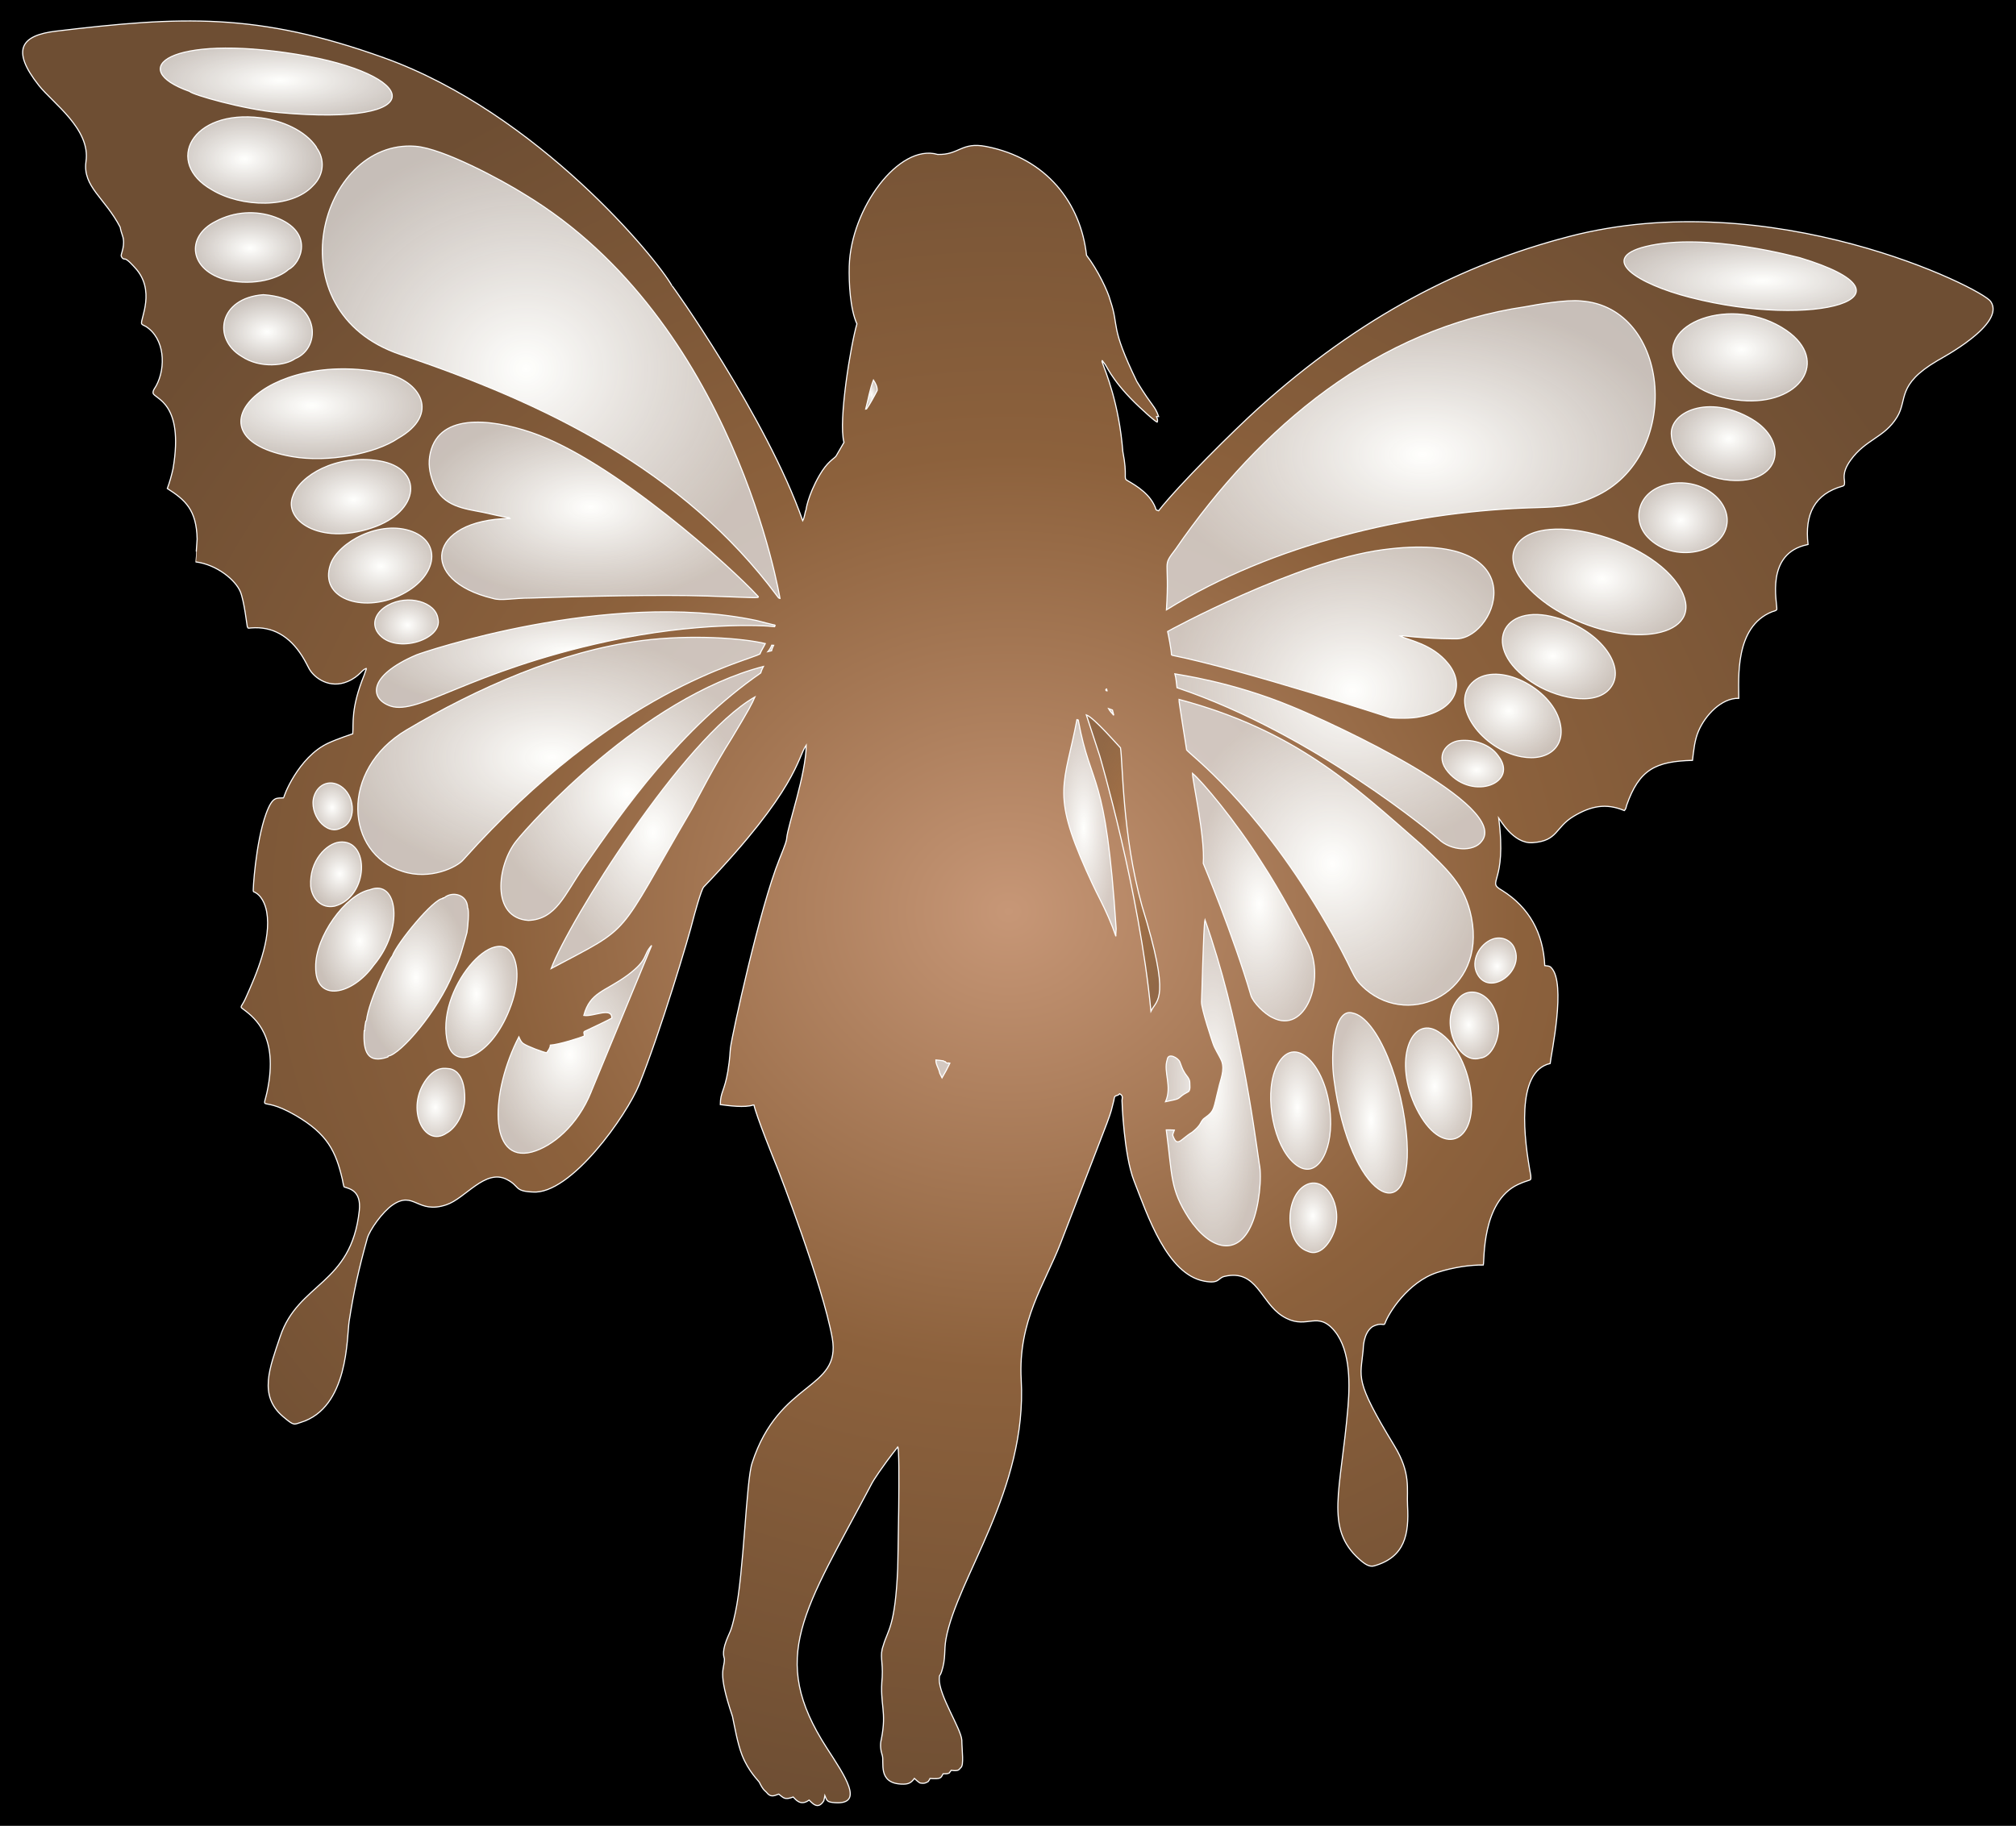 <?xml version="1.0" encoding="us-ascii"?>
<!DOCTYPE svg PUBLIC "-//W3C//DTD SVG 1.0//EN" "http://www.w3.org/TR/2001/REC-SVG-20010904/DTD/svg10.dtd">
<svg xmlns="http://www.w3.org/2000/svg" xmlns:xlink="http://www.w3.org/1999/xlink" version="1.1" x="0" y="0" width='451.75' height='409.25' viewBox="0 0 1807 1637">
<style type='text/css'>
.f1 { fill:url(#wn);  } 
.f2 { fill:url(#wn);  }
.f3 { fill:url(#wn);  } 
.f4 { fill:url(#wn);  } 
.f5 { fill:url(#wn);  } 
.f6 { fill:url(#wn);  } 
.f7 { fill:url(#wn);  } 
.f8 { fill:url(#wn);  } 
.f9 { fill:url(#wn);  }
.f10 { fill:url(#wn);  }
.f11 { fill:url(#wn);  }
.f12 { fill:url(#wn);  }
.f13 { fill:url(#wn);  }
.f14 { fill:url(#wn);  }
.f15 { fill:url(#wn);  }
.f16 { fill:url(#wn);  }
.f17 { fill:url(#wn);  }
.f18 { fill:url(#wn);  }
.f19 { fill:url(#wn);  }
.f20 { fill:url(#wn);  }
.f21 { fill:url(#wn);  }
.f22 { fill:url(#wn); }
.f23 { fill:url(#wn);  }
.f24 { fill:url(#wn); }
.f25 { fill:url(#wn);  }

.f26 { fill:url(#fa);  }
</style>
<defs>

<radialGradient id='fa' >
<stop offset='0' stop-color='#c79777' stop-opacity='1' />
<stop offset='.5' stop-color='#9c6c43' stop-opacity='.9' />
<stop offset='1' stop-color='#8a6240' stop-opacity='.8' />
</radialGradient>

<radialGradient id='wn' >
<stop offset='0' stop-color='#fffffd' stop-opacity='1' />
<stop offset='1' stop-color='#dcdad9' stop-opacity='.8' />
</radialGradient>
</defs>

<!--
dbr 8a6240
9c6c43
c79777

dcdad9
fffffd
-->
<rect x='0' y='0' width='1807' height='1637' style='fill:#000000;'/>

<g style="stroke:#ffffff;stroke-width:1;stroke-linecap:round"><g class="f2"><path class="f26" d="M1406.068,212.142c-95.247,24.891-186.39,71.08-278.373,154.096   c-21.301,19.225-70.76,68.17-89.221,91.72c-0.776-0.207-1.514-0.511-2.2-0.887c-4.235-13.666-17.683-21.557-25.839-26.277   c-3.9-2.257,0.451-3.384-4.008-25.956c-3.443-43.333-15.172-70.774-18.677-80.638c0.052-0.33,0.162-0.977,0.22-1.307   c-0.095,0.542,2.132,3.157,2.509,3.713c2.521,3.717,8.877,18.865,35.706,42.793c0.985,1.001,8.803,8.101,11.002,9.067   c0.854-1.65,0.071-3.346-0.55-4.912c0.608-0.045,1.229-0.084,1.864-0.116c-3.69-10.327-4.418-6.836-19.454-31.284   c-24.619-50.833-15.597-48.454-23.803-72.587c-2.064-8.209-11.448-27.889-21.344-40.668c-5.171-46.768-35.696-87.103-90.176-97.609   c-21.997-4.242-24.018,7.774-43.29,7.174c-34.729-10.018-77.808,48.488-79.238,100.169c-0.407,14.708,0.773,38.502,6.872,51.767   c-5.292,17.767-16.875,86.94-11.591,106.252c0,0-7.174,12.389-7.176,12.391c-1.872,2.357-7.74,4.851-14.785,17.088   c-10.573,18.364-12.213,31.578-11.925,30.578c-1.372,3.275-1.281,7.009-3.106,10.115c-32.167-92.31-119.539-214.872-117.23-210.646   c-12.657-23.164-119.967-154.755-258.148-204.394C230.13,10.84,162.087,14.622,50.223,27.92   c-31.197,3.709-40.678,16.636-15.48,48.583c12.592,15.965,46.724,39.293,42.308,68.406c-3.055,22.536,17.121,32.605,30.676,58.834   c0.414,2.602,1.256,5.1,2.084,7.598c2.765,7.869-1.221,15.817-1.197,17.733c0.018,1.431,1.539,3.313,3.08,3.164   c2.322-0.226,7.796,6.171,9.254,7.733c18.812,20.146,4.931,45.723,5.921,50.045c0.301,1.314,2.669,1.915,3.75,2.595   c17.088,10.736,18.275,36.835,9.389,53.222c-0.977,1.802-3.117,4.3-2.807,6.503c0.761,5.403,28.07,7.681,17.935,67.691   c-1.327,6.083-2.996,12.108-5.164,17.939c15.936,10.174,26.232,19.101,26.717,45.358c0.031,1.652-1.538,20.407-1.426,20.421   c19.292,2.409,36.026,16.516,40.226,26.888c3.411,8.421,5.917,30.476,6.121,30.986c0.835,2.086,0.707,1.586,3.227,1.371   c19.823-1.691,34.735,7.718,45.672,24.747c3.465,5.396,4.953,8.973,6.7,12.032c4.749,8.311,18.469,18.022,34.363,11.246   c11.249-4.795,12.726-11.159,17.16-11.746c-0.418,0.055-2.001,5.203-2.257,5.834c-12.28,30.184-9.471,43.748-10.311,52.774   c0,0-13.767,4.566-21.992,8.383c-27.023,12.541-40.761,49.146-39.761,49.04c-6.289,0.666-9.935-2.335-16.041,14.573   c-9.265,25.655-11.871,69.293-11.296,69.508c7.148,2.67,10.746,11.237,11.978,18.235c4.353,24.738-9.317,56.014-19.025,77.609   c-2.95,6.562-5.06,7.181-3.164,8.687c8.601,6.649,30.684,20.798,24.261,65.336c-4.807,33.339-11.684,10.249,23.496,30.604   c29.033,16.799,36.352,32.522,42.226,57.447c0.188,0.797,1.155,6.72,1.695,6.903c4.413,1.5,15.429,3.09,13.488,21.159   c-7.18,66.807-54.653,64.384-70.911,112.986c-9.307,27.823-19.712,52.782,2.535,71.701c10.18,8.656,9.705,7.137,15.904,5.242   c43.088-13.172,41.211-76.731,43.395-90.76c4.203-26.998,8.518-46.354,16.228-74.185c2.09-7.566,13.603-23.755,22.595-29.945   c19.428-13.37,22.083,8.535,48.314-0.227c17.091-5.709,34.76-32.551,54.088-22.767c11.92,6.034,6.308,10.489,23.024,11.319   c34.383,2.885,84.765-69.225,95.658-96.23c19.011-47.128,44.61-132.288,48.667-149.162c0.245-1.019,6.867-25.646,9.21-28.089   c84.151-87.769,84.008-115.862,91.885-127.162c-0.155,26.277-16.599,72.337-17.448,83.206c-0.182,2.328-0.686,4.458-6.578,18.995   c-17.537,43.265-42.48,157.652-43.869,169.144c-0.599,4.954-0.246,7.958-2.336,21.033c-3.038,18-6.724,18.585-6.776,29.873   c7.425,1.03,22.381,2.944,29.336,0.395c0.213,0.019,0.641,0.052,0.854,0.065c2.212,9.961,17.354,47.697,21.449,57.638   c0.412,1,40.165,103.342,48.711,151.294c8.198,46.948-47.447,37.06-71.836,111.902c-5.36,15.837-7.386,99.125-15.079,134.404   c-3.995,18.322-4.696,16.062-8.113,25.146c-4.315,11.47-1.633,15.098-1.633,16.098c0.151,10.029-6.768,10.134,7.229,51.657   c1.908,8.957,4.425,23.979,8.553,34.603c5.654,14.55,14.996,23.289,15.468,24.289c3.544,7.502,5.592,8.009,6.376,9.009   c3.522,4.493,6.029,3.671,11.099,1.734c4.433,3.445,5.251,5.425,12.93,2.576c2.158,2.116,6.524,8.464,14.251,2.737   c2.27,1.921,7.668,9.598,13.157,0.68c0.575-2.175,0.789-3.692,0.958-4.692c1.883,4.66,1.892,5.872,9.03,6.364   c26.868,1.852,8.749-24.24-7.218-48.954c-52.996-82.032-20.352-122.526,40.768-238.117c0.624-1.18,7.819-12.936,22.803-31.902   c2.272,2.734-0.041,107.864-0.084,108.88c-2.216,52.607-8.863,54.928-12.969,69.299c-3.387,9.242-0.111,13.937-0.925,28.43   c-2.36,25.078,4.352,29.788-0.79,55.521c-1.268,4.834-0.641,9.966,0.913,14.665c1.794,5.805-4.261,24.31,16.608,25.508   c6.93,0.398,9.053-1.05,12.139-5.071c1.631,1.353,3.081,2.964,4.931,4.045c4.252,0.942,5.941-0.375,7.494-1.314   c0.602-0.854,1.132-1.747,1.579-2.667c10.015,0.568,9.585-0.357,11.714-4.187c1.838-0.026,3.792,0.188,5.482-0.718   c0.628-0.796,1.242-1.599,1.78-2.446c2.142,0.259,4.44,0.654,6.498-0.265c0.644-0.53,0.663-0.444,2.077-2.103   c3.026-1.897,1.026-15.504,0.945-24.683c-0.726-10.406-20.615-40.241-20.217-54.869c0.126-4.625,0.525-1.787,2.119-6.608   c3.908-11.824,2.023-18.799,3.874-29.036c9.998-55.302,72.952-133.795,67.458-232.539c-2.955-53.118,21.107-85.641,35.553-123.059   c51.574-133.593,42.463-108.67,47.494-127.445c0.287-1.071,0.264-3.047,1.195-3.747c1.294-0.973,2.268-0.279,3.973-2.201   c3.517,1.881,2.162,3.81,2.105,5.961c-0.026,1,1.723,48.876,10.736,71.938c12.206,31.23,29.68,84.021,63.13,90.128   c13.877,2.533,11.769-2.85,18.104-4.317c29.009-6.717,32.066,23.021,51.769,35.53c20.497,13.014,29.522-3.665,43.926,10.275   c16.831,16.289,16.864,47.551,14.921,70.997c-6.296,75.979-21.196,108.831,10.234,136.901c4.978,4.446,9.069,7.055,13.275,5.858   c27.665-7.874,31.287-28.547,29.88-53.902c-0.836-15.071,3.335-28.867-11.821-53.78c-36.444-59.907-30.284-60.281-27.939-86.225   c0.09-1.001-0.032-14.648,8.194-20.506c8.988-4.728,10.271,0.176,11.513-3.437c2.854-8.3,20.213-36.693,46.851-45.276   c14.505-4.673,29.582-6.739,41.1-6.634c1.127-3.596-1.706-57.047,31.228-72.234c11.962-5.516,11.692-2.05,11.284-8.202   c-5.859-31.448-13.966-93.086,17.422-100.227c0.877-8.463,14.611-72.063,0.977-85.86c-1.385-1.812-3.838-1.553-5.831-1.922   c-1.314-29.216-14.011-52.19-38.177-67.351c-15.069-8.617,4.699-5.116-3.164-65.241c0.913,1.077,12.932,23.555,30.391,22.405   c22.929-1.51,20.034-13.649,36.88-23.693c15.267-9.102,28.803-12.074,45.427-5.087c1.255-1.204,1.618-2.86,1.954-4.498   c11.301-32.583,26.212-39.637,59.1-40.519c1.116-8.994,1.807-17.861,5.41-26.29c6.105-14.285,20.664-29.734,36.08-29.367   c0.072-17.534-3.879-64.181,29.874-77.596c1.068-0.425,4.077-0.888,4.232-2.206c0.448-5.669-10.693-50.183,27.479-57.974   l0.518-0.155c-3.126-26.793,5.557-45.392,31.413-52.427c1.576-0.79,1.048-1.467,1.307-2.951c0.299-2.819-3.02-8.426,5.381-20.141   c13.571-18.923,30.296-20.08,41.654-38.621c9.751-15.916-0.776-28.916,36.261-50.694c2.929-1.836,61.858-32.777,47.64-53.082   C1775.861,258.218,1588.02,164.621,1406.068,212.142z"/>
  <path class="f25" d="M265.641,48.635c110.187,17.672,124.331,65.139-16.044,52.253   c-31.718-2.912-77.261-15.993-79.67-18.93C112.326,61.558,151.859,30.387,265.641,48.635z"/>
  <path class="f24" d="M233.89,105.653   c18.527,2.362,39.578,11.114,49.745,26.312l0.026,0.427c7.687,10.288,6.962,24.432-3.268,34.248   c-19.109,20.559-64.029,19.55-90.455,3.514C147.048,145.925,171.276,97.671,233.89,105.653z"/>
  <path class="f23" d="M193.329,198.481   c16.721-8.937,36.268-10.073,53.34-3.778c35.72,13.171,23.204,41.378,11.986,46.841c-8.155,7.594-29.807,15.171-55.385,9.546   C169.596,242.67,166.006,212.046,193.329,198.481z"/>
  <path class="f22" d="M236.01,264.224c52.36,3.464,52.584,47.764,28.495,57.348   c-8.215,6.136-31.17,9.222-47.955-2.077C190.32,303.887,196.009,267.227,236.01,264.224z"/>
  <path class="f21" d="M345.135,334.658   c31.475,6.547,49.96,36.509,11.714,58.291c-20.083,13.752-62.733,22.079-95.056,16.432   C163.991,392.295,237.208,312.21,345.135,334.658z"/>
  <path class="f20" d="M262.569,444.625c5.927-17.874,38.529-37.86,77.395-31.429   c40.019,6.621,37.081,45.617-6.812,60.163C285.512,489.148,253.773,465.807,262.569,444.625z"/>
  <path class="f19" d="M296.203,506.061   c6.888-19.996,44.47-40.432,73.242-29.536c27.419,10.384,22.157,41.856-11.551,57.542   C324.254,549.721,285.811,536.231,296.203,506.061z"/>
  <path class="f18" d="M476.158,387.693c74.287,25.152,181.627,123.246,202.302,145.959   c2.799,3.076,5.879,2.417-44.827,0.713c-42.822-1.439-113.155,0.341-157.662,1.801c-16.464,0-26.954,2.79-34.311,0.331   c-67.102-15.962-59.066-70.384,15.386-71.683c-0.174-0.265-0.055-0.414,0.083-0.705c-0.373,0.783-23.198-4.586-24.046-4.751   c-16.578-3.224-35.971-5.226-43.993-24.649c-3.32-8.038-5.301-16.423-4.02-25.149C390.862,370.134,438.355,374.893,476.158,387.693   z"/>
  <path class="f17" d="M337.751,565.873c-4.949-9.104,0.767-18.148,9.818-23.182c18.314-10.186,42.863-2.898,44.946,11.798   C397.839,574.011,351.16,588.254,337.751,565.873z"/>
  <path class="f16" d="M307.232,706.213c11.603,9.439,11.737,31.323-1.354,36.052   c-13.901,7.61-29.278-13.064-24.404-28.32C285.253,702.117,297.303,698.135,307.232,706.213z"/>
  <path class="f15" d="M304.161,755.017   c27.535-3.129,26.743,49.016-4.166,57.401c-11.822,2.454-20.236-6.48-21.486-17.771   C277.084,771.414,292.921,756.294,304.161,755.017z"/>
  <path class="f14" d="M282.949,867.007c-0.493-27.045,26.582-64.884,48.667-69.299   c24.823-9.891,31.004,34.975,3.294,67.771C315.959,892.062,282.626,899.547,282.949,867.007z"/>
  <path class="f13" d="M348.022,946.855   c-0.097,0.207-0.291,0.615-0.388,0.822c-17.823,6.275-22.412-4.39-21.195-23.615l0.466,0.026c-0.032-2.828,0.362-5.656,0.971-8.407   c0.155-0.181,0.453-0.557,0.608-0.744c2.227-18.364,19.974-54.288,23.169-57.734c4.225-11.892,37.232-51.798,45.289-51.599   l0.097-0.57c0.278-0.026,0.841-0.078,1.12-0.104c7.073-6.092,20.701-3.227,20.975,8.879c1.623,2.492,0.222,17.386-0.582,22.204   c-3.558,12.716-6.422,24.303-12.4,36.397C392.413,906.653,359.04,945.252,348.022,946.855z"/>
  <path class="f12" d="M400.307,1015.908   c-20.166,13.852-37.482-22.357-17.985-48.402c9.03-11.675,16.289-9.746,21.272-9.216c14.135,3.367,12.923,25.906,12.969,27.324   C416.328,996.622,409.79,1010.704,400.307,1015.908z"/>
  <path class="f11" d="M401.4,935.73c-12.626-47.714,44.941-112.81,59.354-76.83   c3.917,9.779,4.518,26.757-5.789,50.322C437.795,948.479,407.65,959.348,401.4,935.73z"/>
  <path class="f10" d="M530.025,978.599   c-12.268,30.718-35.145,49.391-53.269,54.278c-39.452,10.329-37.042-54.148-11.681-103.262c0.932,2.175,1.909,4.511,3.909,5.941   c3.598,2.608,17.952,7.87,21.001,8.336c1.45-2.103,3.197-4.181,3.314-6.853c7.384-0.392,27.453-6.742,30.32-8.154   c0.531-1.437-1.346-3.767,0.757-4.388c2.865-1.236,22.389-10.568,24.068-11.714c-0.041-10.352-16.535-0.967-25.155-2.388   c5.613-20.933,18.886-21.223,38.791-35.737c19.748-14.606,13.736-18.038,22.03-27.026   C584.109,847.631,530.026,978.596,530.025,978.599z"/>
  <path class="f9" d="M655.88,661.854c-15.404,24.248-30.535,53.87-35.73,63.52   c-69.509,118.794-51.431,103.167-126.127,143.005c15.799-42.05,117.963-206.468,182.644-243.536   C674.144,630.774,671.507,635.946,655.88,661.854z"/>
  <path class="f8" d="M681.884,603.344c-72.506,50.443-121.701,120.909-159.113,174.626   c-16.671,23.936-24.325,46.366-49.23,47.256c-33.655-2.415-28.038-49.333-10.912-71.046   c12.95-16.418,113.553-128.41,221.643-156.642C683.333,599.409,682.382,601.292,681.884,603.344z"/>
  <path class="f7" d="M681.159,586.31   c-13.281,7.291-129.216,31.513-265.851,184.463c-5.489,6.693-29.88,18.662-54.569,10.465   c-51.082-15.829-56.929-90.857,3.777-126.852c63.257-37.509,138.149-70.705,210.79-80.041c44.432-5.711,90.466-2.171,110.656,2.685   C684.453,580.169,682.434,583.048,681.159,586.31z"/>
  <path class="f6" d="M691.598,583.43c-2.041,0.511-1.572,0.389-3.275,0.796   c1.463-1.715,2.64-3.656,3.436-5.76c0.414,0.026,1.243,0.078,1.663,0.104C692.665,580.13,691.928,581.715,691.598,583.43z    M694.251,561.841c-9.252-1.282-70.283-4.275-149.629,13.083c-125.908,27.543-168.874,66.391-194.516,58.138   c-18.609-6.26-21.306-26.899,23.266-45.949c4.138-1.733,170.405-58.929,304.606-30.813c1.521,0.319,16.79,4.516,17.005,4.085   C694.795,560.747,694.432,561.478,694.251,561.841z"/>
  <path class="f5" d="M696.652,534.453c-84.148-113.274-208.763-173.203-337.693-216.591   c-115.199-38.767-72.151-193.349,13.39-186.721c24.754,1.918,77.185,30.144,97.981,43.208   c188.041,113.638,228.794,362.221,228.794,362.221C697.882,536.478,697.332,535.294,696.652,534.453z"/>
  <path class="f4" d="M776.72,366.603   c-0.194,0.039-0.576,0.123-0.77,0.162c2.336-8.646,3.618-17.629,6.957-25.984c1.76,2.75,3.508,5.857,3.359,9.229   C783.36,355.691,780.344,361.328,776.72,366.603z"/>
  <path class="f3" d="M844.362,966.386c-0.725-1.379-1.391-2.77-2.045-4.168   c-0.654-4.129-3.585-7.591-3.462-11.869c1.575,0.124,5.418,0.52,6.685,0.783c0.336,0.194,1.01,0.582,1.346,0.77l0.46,0.013   c0.524,1.087,1.76,1.489,2.893,1.094c0.285,0.065,0.854,0.188,1.139,0.252C849.222,957.727,846.899,962.135,844.362,966.386z    M997.107,636.576c0.408,1.566,0.803,3.145,1.191,4.731c-1.637-1.961-3.521-3.747-4.718-6.032   C994.764,635.663,995.936,636.116,997.107,636.576z"/>
  <path class="f2" d="M991.839,617.73c0.116,0.408,0.35,1.236,0.466,1.644   C991.159,619.594,990.681,618.093,991.839,617.73z"/>
  <path class="f27" d="M1000.201,839.463c-3.935-11.556-8.862-22.553-14.358-33.435   c0,0-4.554-8.524-12.219-25.681c-31.291-70.037-19.52-76.776-8.312-135.132c0.291,0.084,0.861,0.265,1.145,0.356   c11.879,63.997,24.452,41.996,34.002,187.194C1000.44,834.998,999.948,837.224,1000.201,839.463z"/>
  <path class="f26" d="M1031.62,906.627   c-10.203-107.396-45.942-229.071-45.942-229.071c0-0.001-11.98-36.611-11.98-36.612c6.84,2.32,29.36,28.401,30.63,29.55   c2.039,11.525,1.46,77.932,19.35,141.983C1049.83,897.225,1036.926,895.66,1031.62,906.627z"/>
  <path class="f25" d="M1053.825,492.231   c76.357-110.919,181.137-197.799,313.735-217.274c9.489-1.82,36.534-6.576,49.638-5.119c80.576,5.669,91.682,139.835,11.94,175.551   c-21.777,10.092-37.643,9.099-61.863,10.063c-105.168,4.154-226.547,32.257-321.313,91.063l-0.447,0.259   C1048.599,499.234,1041.072,509.085,1053.825,492.231z"/>
  <path class="f24" d="M1298.028,594.937c14.574,17.83,8.603,41.355-25.214,47.657   c-7.018,1.795-22.82,1.486-26.838,0.802c-1-0.268-131.376-42.955-195.251-55.87c-0.181-0.142-0.531-0.421-0.712-0.557   c0.067-3.618-2.863-18.399-3.43-20.826c1.001-0.668,115.275-62.891,192.864-73.274c138.489-18.532,103.344,77.837,66.908,79.843   c-1,0.055-21.475,0.323-48.331-2.628c-1.11-0.122-1.883,0.018-2.951,0.128C1261.509,573.877,1283.642,576.936,1298.028,594.937z    M1289.427,752.231c-2.23-2.205-111.91-94.522-234.437-135.653c-0.595-4.135-0.751-8.349-1.883-12.387   c2.712,0.624,50.511,6.845,104.201,29.051c38.597,15.587,197.457,89.453,170.523,121.299   C1320.844,763.803,1300.61,763.195,1289.427,752.231z"/>
  <path class="f23" d="M1224.16,887.095c-14.683-13.079-6.569-10.949-40.422-67.713   c-60.431-101.222-116.482-142.305-120.102-146.972c-0.094-0.943-7.16-44.341-6.949-45.364   c105.601,28.146,157.598,78.184,217.532,130.499c23.606,22.589,38.982,36.133,44.7,65.118   C1332.013,889.478,1264.799,921.757,1224.16,887.095z"/>
  <path class="f22" d="M1046.214,950.084c0.793-6.727,9.904-1.574,11.345,2.097   c1.204,3.035,2.097,6.232,3.896,9.002c1.65,3.139,4.938,5.553,4.99,9.391c-0.071,2.582,0.673,5.566-0.822,7.863   c-1.909,1.372-4.174,2.181-5.999,3.682c-4.49,3.289-1.357,2.86-14.904,5.643C1050.871,973.942,1042.523,960.807,1046.214,950.084z    M1121.991,1097.542c-12.419,29.15-36.92,23.999-56.563-5.598c-16.808-26.237-14.501-37.174-20.062-78.884   c2.42-0.052,4.841,0.013,7.274,0.136c-0.537,1.521-1.378,2.977-1.489,4.614c4.035,11.713,7.054,3.524,17.292-2.576   c2.919-2.336,5.857-4.847,7.656-8.193c0.977-1.78,2-3.624,3.76-4.744c9.13-6.406,7.63-7.934,12.412-26.644   c1.689-7.908,5.682-16.063,2.802-24.185c-2.362-5.585-6.083-10.517-7.96-16.315c-0.353-1.014-10.463-30.798-10.154-37.063   c0.253-1.52,1.706-67.752,3.1-73.357c31.057,87.978,43.427,182.769,48.667,218.795   C1131.314,1054.945,1128.596,1082.58,1121.991,1097.542z"/>
  <path class="f21" d="M1121.208,892.357c-15.404-52.758-42.668-118.205-42.668-118.205   c1.618-24.511-9.44-72.336-9.675-80.806c8.44,6.971,38.481,42.616,61.649,79.343c18.719,28.565,34.423,59.487,42.079,73.907   c15.86,32.516-2.717,81.039-31.944,65.785C1133.72,909.317,1123.076,898.753,1121.208,892.357z"/>
  <path class="f20" d="M1145.224,954.306   c16.428-30.125,47.931,5.099,47.474,53.596c-0.281,29.87-16.067,53.831-35.987,31.807   C1139.86,1021.077,1132.899,976.907,1145.224,954.306z"/>
  <path class="f19" d="M1171.985,1121.798c-20.073-6.928-20.764-46.71-3.157-58.364   c16.678-11.039,33.517,12.964,28.361,36.303C1194.949,1109.879,1184.974,1127.826,1171.985,1121.798z"/>
  <path class="f18" d="M1195.819,968.652   c-3.685-24.836-0.045-64.856,16.271-60.485c22.87,4.188,46.111,64.044,49.073,115.851   C1265.76,1104.398,1209.852,1073.899,1195.819,968.652z"/>
  <path class="f17" d="M1269.761,994.145c-21.52-43.022-4.871-84.603,19.414-69.165   c16.996,10.805,26.974,34.802,29.304,54.899C1323.819,1025.953,1291.785,1038.174,1269.761,994.145z"/>
  <path class="f16" d="M1326.523,948.706   c-19.938,6.138-37.552-34.13-18.58-54.181c11.188-11.824,33.047-2.542,35.18,25.163   C1343.994,931.002,1337.382,947.808,1326.523,948.706z"/>
  <path class="f15" d="M1357.684,850.834c8.261,20.985-22.8,42.929-33.635,22.253   c-6.124-11.686,2.119-26.756,13.71-31.069C1346.301,838.84,1355.193,843.411,1357.684,850.834z"/>
  <path class="f14" d="M1298.102,692.347   c-12.852-14.967-0.92-27.069,9.919-28.312c12.27-1.407,27.286,2.895,34.713,13.409   C1362.003,701.931,1320.331,718.233,1298.102,692.347z"/>
  <path class="f13" d="M1363.636,678.471c-35.065-6.499-64.137-45.816-44.458-65.99   c20.173-20.681,67.84,1.851,78.003,31.661C1405.389,668.216,1388.639,683.105,1363.636,678.471z"/>
  <path class="f12" d="M1445.557,613.452   c-10.967,20.911-47.345,13.297-68.602,0.642c-49.549-29.502-33.637-72.103,13.32-61.475   C1430.144,561.642,1455.922,593.687,1445.557,613.452z"/>
  <path class="f11" d="M1395.097,547.089c-20.734-12.394-48.955-38.54-35.55-58.586   c22.347-33.417,128.973-2.992,149.016,44.09C1525.792,573.068,1454.573,582.643,1395.097,547.089z"/>
  <path class="f10" d="M1476.937,481.687   c-14.509-15.214-9.506-41.037,17.304-47.389c29.468-6.981,56.372,13.457,53.695,35.185   C1544.633,496.279,1499.716,505.574,1476.937,481.687z"/>
  <path class="f9" d="M1550.48,430.582c-27.613-2.269-50.87-21.155-52.302-39.788   c-2.73-20.978,32.969-38.29,72.281-14.914C1603.785,395.696,1596.334,434.349,1550.48,430.582z"/>
  <path class="f8" d="M1560.783,359.027   c-22.918-2.084-45.631-10.641-57.317-30.543c-22.249-37.894,49.576-65.476,97.739-32.22   C1640.527,323.414,1613.424,363.815,1560.783,359.027z"/>
  <path class="f7" d="M1514.638,266.597c-47.103-12.139-82.684-34.874-39.525-45.575   c54.051-13.402,137.372,10.135,138.371,10.135C1727.729,265.778,1627.226,295.612,1514.638,266.597z"/>
</g>

</g></svg>

